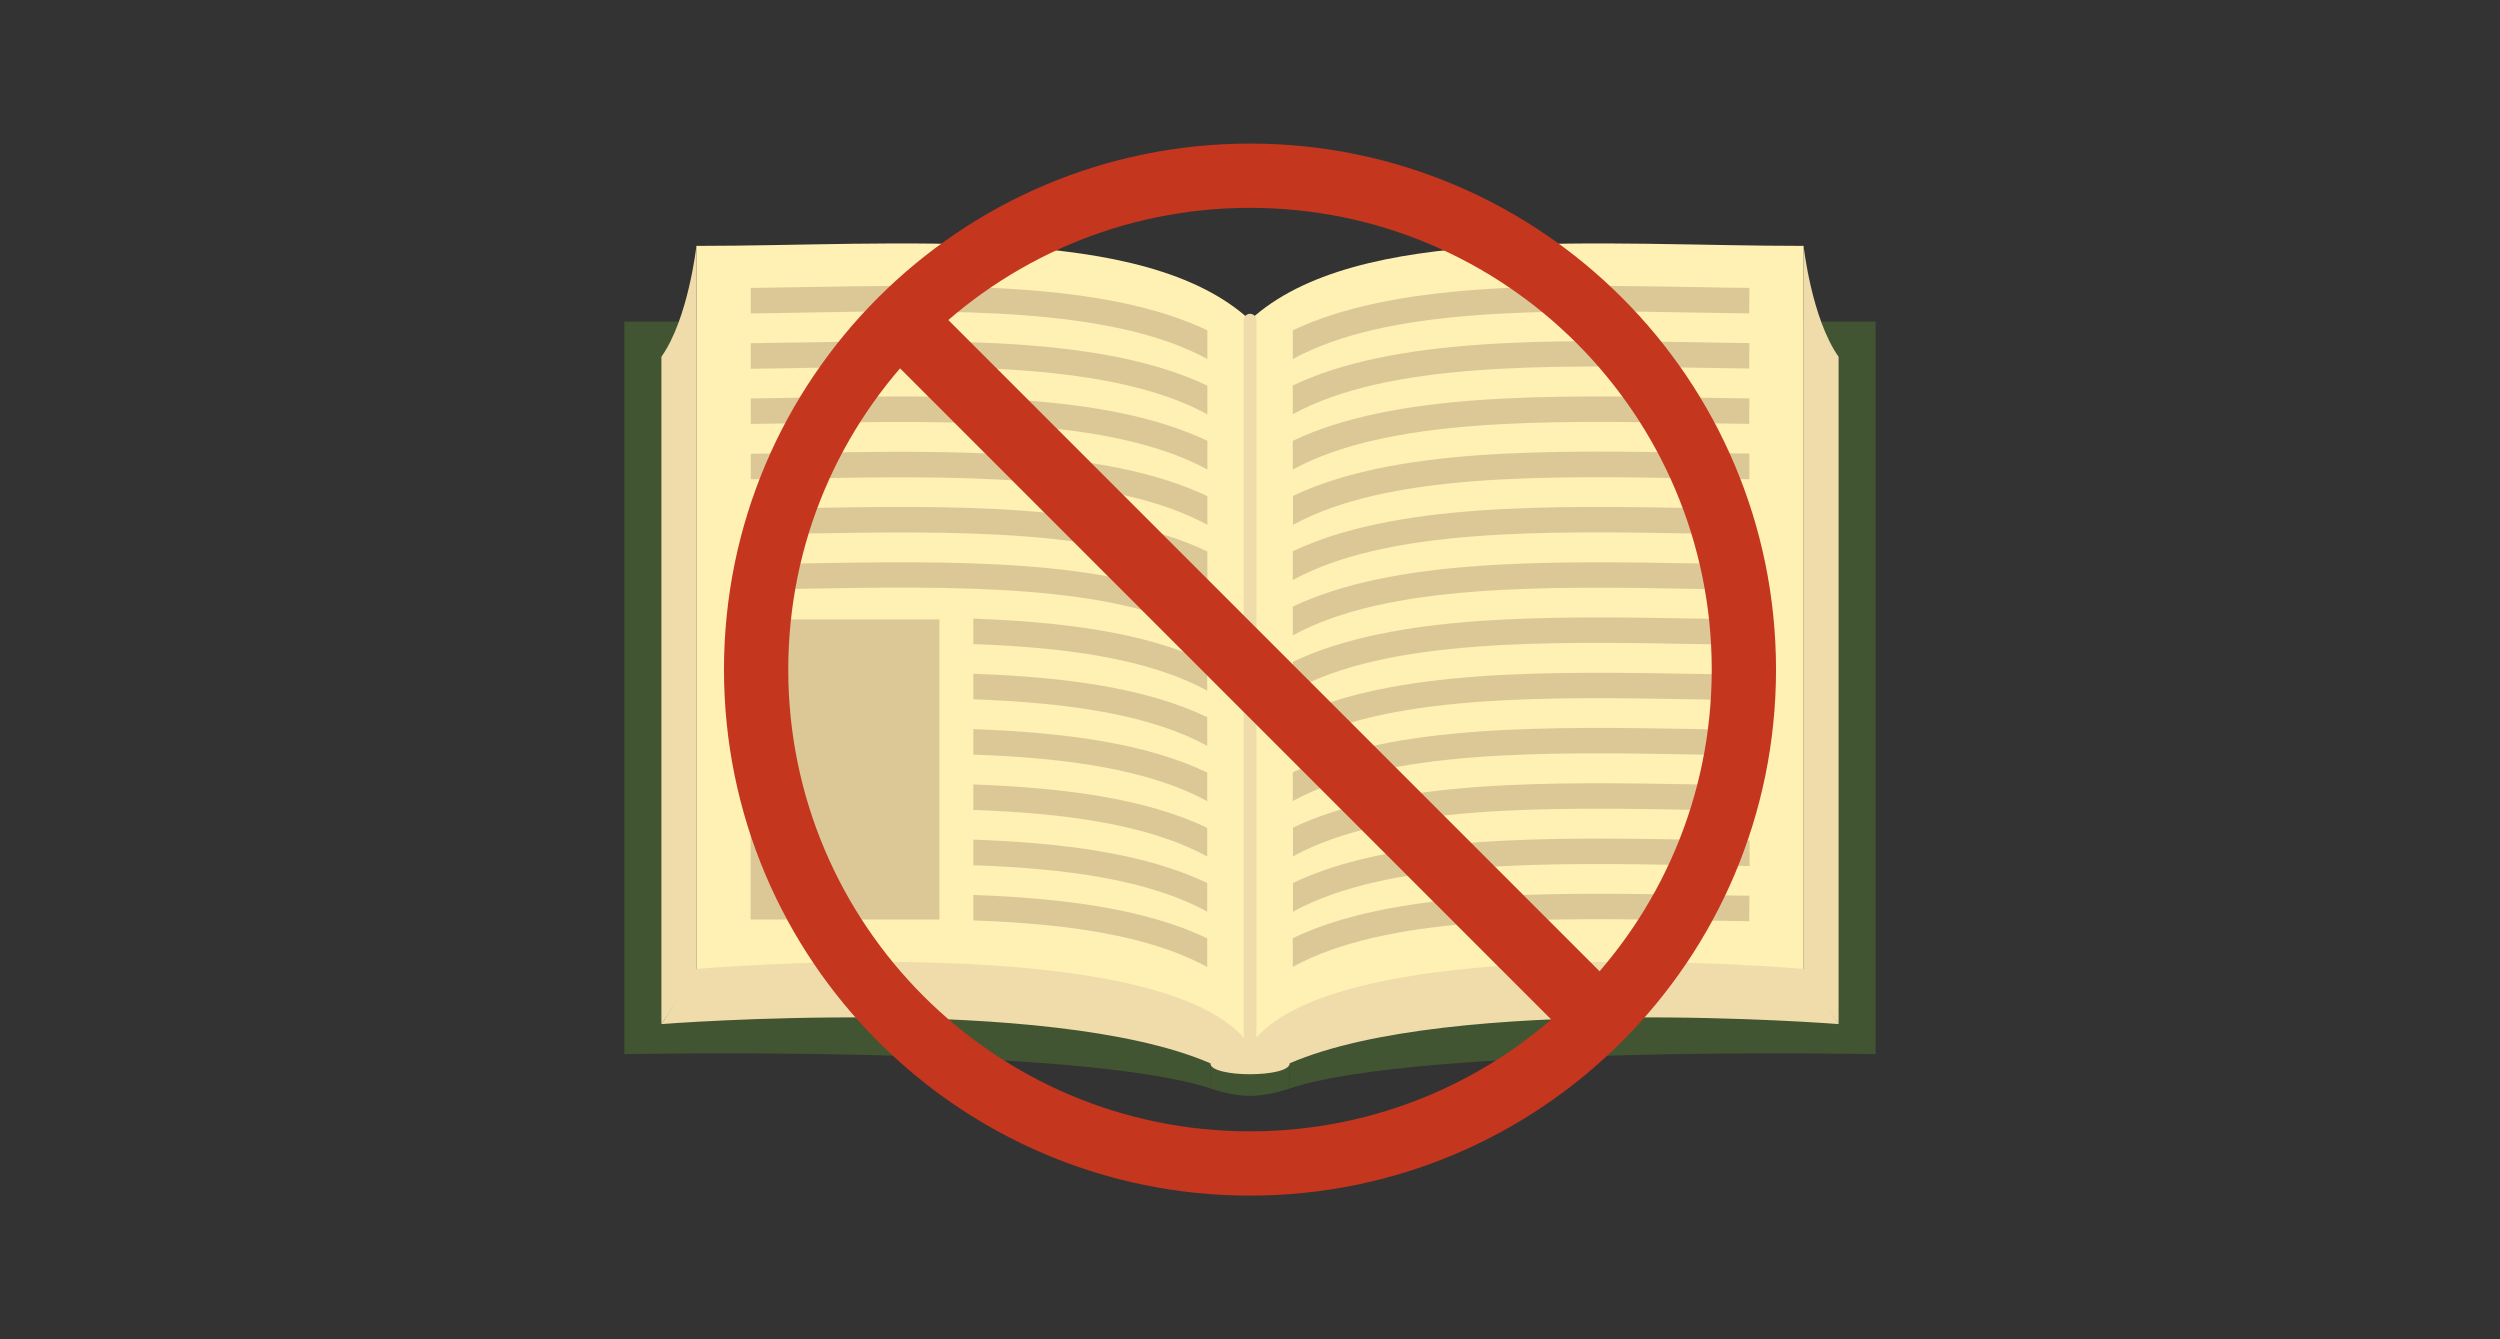 <?xml version="1.0" encoding="utf-8"?>
<!-- Generator: Adobe Illustrator 25.4.1, SVG Export Plug-In . SVG Version: 6.00 Build 0)  -->
<svg version="1.1" id="レイヤー_1" xmlns="http://www.w3.org/2000/svg" xmlns:xlink="http://www.w3.org/1999/xlink" x="0px"
	 y="0px" viewBox="0 0 1314.6 704.2" style="enable-background:new 0 0 1314.6 704.2;" xml:space="preserve">
<rect x="0" y="0" width="1314.6" height="704.2" fill="#333333" stroke="none"/>
<style type="text/css">
	.st0{fill:#415532;}
	.st1{fill:#FFF0B4;}
	.st2{fill:#F0DCAA;}
	.st3{fill:#DCC896;}
	.st4{fill:#C4361E;}
</style>
<g>
	<g>
		<g>
			<path class="st0" d="M986.3,554.3c0,0-238.6-4.8-308.1,18V169.1h308.1V554.3z"/>
			<g>
				<path class="st0" d="M678.2,572.4c-16.3,5.1-25.5,5.1-41.8,0c0-133.8,0-267.7,0-401.6c16.3,5.1,25.5,5.1,41.8,0
					C678.2,304.7,678.2,438.6,678.2,572.4z"/>
			</g>
			<path class="st1" d="M657.3,549.8c55.8-51.3,184-39,291.1-39v-1.3V129.3c-107.1,0-235.3-12.3-291.1,39V549.8z"/>
			<path class="st2" d="M948.4,129.3c0,0,4.2,38.2,18.4,58.3v351l-18.4-27.7V129.3z"/>
			<path class="st2" d="M657.3,549.8l20.9,9.3c85-36.7,288.6-20.6,288.6-20.6l-18.4-29C948.4,509.5,700.2,487.6,657.3,549.8z"/>
			<path class="st2" d="M657.3,547.4c-11.6,0-20.9,5.3-20.9,11.7c0,7.7,41.8,7.7,41.8,0C678.2,552.7,668.8,547.4,657.3,547.4z"/>
			<path class="st0" d="M328.3,554.3c0,0,238.7-4.8,308.1,18V169.1H328.3V554.3z"/>
			<path class="st1" d="M657.3,549.8c-55.8-51.3-184-39-291.1-39v-1.3V129.3c107.1,0,235.3-12.3,291.1,39V549.8z"/>
			<path class="st2" d="M366.2,129.3c0,0-4.2,38.2-18.4,58.3v351l18.4-27.7V129.3z"/>
			<path class="st2" d="M657.3,549.8l-20.9,9.3c-85-36.7-288.5-20.6-288.5-20.6l18.4-29C366.2,509.5,614.4,487.6,657.3,549.8z"/>
			<path class="st2" d="M657.3,553.2c-1.8,0-3.3-1.5-3.3-3.3V168.3c0-1.8,1.5-3.3,3.3-3.3s3.4,1.5,3.4,3.3v381.6
				C660.7,551.7,659.2,553.2,657.3,553.2z"/>
		</g>
		<g>
			<path class="st3" d="M919.9,151.4c-8.6-0.1-17.2-0.2-25.7-0.4c-79.5-1.4-161-2.7-214.4,22.7v15.1c49.7-27.2,133-25.9,214.1-24.4
				c8.6,0.1,17.3,0.3,25.9,0.4L919.9,151.4L919.9,151.4z"/>
			<path class="st3" d="M919.9,180.4c-8.6-0.1-17.2-0.2-25.7-0.4c-79.5-1.4-161.1-2.7-214.4,22.7v15.1
				c49.7-27.2,133-25.9,214.1-24.4c8.6,0.1,17.3,0.3,25.9,0.4L919.9,180.4L919.9,180.4z"/>
			<path class="st3" d="M919.9,209.5c-8.6-0.1-17.2-0.2-25.7-0.4c-79.5-1.4-161.1-2.7-214.4,22.7v15.1
				c49.7-27.1,133-25.9,214.1-24.4c8.6,0.1,17.3,0.3,25.9,0.4L919.9,209.5L919.9,209.5z"/>
			<path class="st3" d="M919.9,238.5c-8.6-0.1-17.2-0.2-25.7-0.4c-79.5-1.4-161-2.7-214.3,22.7V276c49.7-27.2,133-25.9,214.1-24.4
				c8.6,0.2,17.3,0.3,25.9,0.4L919.9,238.5L919.9,238.5z"/>
			<path class="st3" d="M919.9,267.6c-8.6-0.1-17.2-0.2-25.7-0.4c-79.5-1.4-161-2.7-214.4,22.7V305c49.7-27.2,133-25.9,214.1-24.4
				c8.6,0.1,17.3,0.3,25.9,0.4L919.9,267.6L919.9,267.6z"/>
			<path class="st3" d="M919.9,296.7c-8.6-0.1-17.2-0.2-25.7-0.4c-79.5-1.4-161.1-2.7-214.4,22.7v15.1
				c49.7-27.2,133-25.9,214.1-24.4c8.6,0.2,17.3,0.3,25.9,0.4L919.9,296.7L919.9,296.7z"/>
			<path class="st3" d="M919.9,325.7c-8.6-0.1-17.2-0.2-25.7-0.4c-79.4-1.4-161-2.7-214.3,22.7v15.1c49.7-27.2,133-25.9,214.1-24.4
				c8.6,0.1,17.3,0.3,26,0.4v-13.4H919.9z"/>
			<path class="st3" d="M919.9,354.8c-8.6-0.1-17.2-0.2-25.7-0.4c-79.5-1.4-161-2.7-214.3,22.7v15.1c49.7-27.2,133-25.9,214.1-24.4
				c8.6,0.1,17.3,0.3,26,0.4v-13.4H919.9z"/>
			<path class="st3" d="M919.9,383.8c-8.6-0.1-17.2-0.2-25.7-0.4c-79.5-1.4-161-2.7-214.4,22.7v15.1c49.7-27.2,133-25.9,214.1-24.4
				c8.6,0.2,17.3,0.3,25.9,0.4L919.9,383.8L919.9,383.8z"/>
			<path class="st3" d="M919.9,412.9c-8.6-0.1-17.2-0.2-25.7-0.4c-79.5-1.4-161-2.7-214.3,22.7v15.1c49.7-27.2,133-25.9,214.1-24.4
				c8.6,0.1,17.3,0.3,26,0.4v-13.4H919.9z"/>
			<path class="st3" d="M919.9,442c-8.6-0.1-17.2-0.2-25.7-0.4c-79.5-1.4-161-2.7-214.3,22.7v15.1c49.7-27.2,133-25.9,214.1-24.4
				c8.6,0.2,17.3,0.3,26,0.4V442H919.9z"/>
			<path class="st3" d="M919.9,471c-8.6-0.1-17.2-0.2-25.7-0.4c-79.5-1.4-161.1-2.7-214.4,22.7v15.1c49.7-27.1,133-25.9,214.1-24.4
				c8.6,0.1,17.3,0.3,25.9,0.4L919.9,471L919.9,471z"/>
		</g>
		<rect x="394.7" y="325.7" class="st3" width="99.3" height="157.8"/>
		<g>
			<path class="st3" d="M420.5,151c-8.5,0.1-17.1,0.3-25.7,0.4v13.4c8.7-0.1,17.4-0.2,26-0.4c81.1-1.5,164.4-2.7,214.1,24.4v-15.1
				C581.5,148.3,499.9,149.6,420.5,151z"/>
			<path class="st3" d="M420.5,180.1c-8.5,0.1-17.1,0.2-25.7,0.4v13.4c8.7-0.1,17.4-0.2,26-0.4c81.1-1.5,164.4-2.8,214.1,24.4v-15.1
				C581.5,177.3,499.9,178.6,420.5,180.1z"/>
			<path class="st3" d="M420.5,209.1c-8.5,0.2-17.1,0.3-25.7,0.4v13.4c8.7-0.1,17.4-0.2,26-0.4c81.1-1.4,164.4-2.7,214.1,24.4v-15.1
				C581.5,206.4,499.9,207.7,420.5,209.1z"/>
			<path class="st3" d="M420.5,238.2c-8.5,0.2-17.1,0.3-25.7,0.4V252c8.7-0.1,17.4-0.2,26-0.4c81.1-1.4,164.4-2.7,214.1,24.4v-15.1
				C581.5,235.5,499.9,236.8,420.5,238.2z"/>
			<path class="st3" d="M420.5,267.2c-8.5,0.1-17.1,0.3-25.7,0.4V281c8.7-0.1,17.4-0.2,26-0.4c81.1-1.4,164.4-2.7,214.1,24.4v-15
				C581.5,264.5,499.9,265.8,420.5,267.2z"/>
			<path class="st3" d="M420.5,296.3c-8.5,0.1-17.1,0.3-25.7,0.4V310c8.7-0.1,17.4-0.2,26-0.4c81.1-1.4,164.4-2.7,214.1,24.4v-15
				C581.5,293.6,499.9,294.9,420.5,296.3z"/>
			<path class="st3" d="M511.8,338.7c48.2,1.7,92.1,7.6,123,24.5v-15.1c-32.7-15.6-76.1-21.1-123-22.8V338.7z"/>
			<path class="st3" d="M634.8,392.2v-15.1c-32.7-15.6-76.1-21.2-123-22.8v13.4C560,369.5,603.9,375.3,634.8,392.2z"/>
			<path class="st3" d="M634.8,421.3v-15.1c-32.7-15.6-76.1-21.1-123-22.8v13.4C560,398.5,603.9,404.4,634.8,421.3z"/>
			<path class="st3" d="M634.8,450.4v-15.1c-32.7-15.6-76.1-21.1-123-22.8v13.4C560,427.6,603.9,433.5,634.8,450.4z"/>
			<path class="st3" d="M634.8,479.4v-15.1c-32.7-15.6-76.1-21.1-123-22.8V455C560,456.6,603.9,462.5,634.8,479.4z"/>
			<path class="st3" d="M634.8,508.5v-15.1c-32.7-15.6-76.1-21.1-123-22.8V484C560,485.7,603.9,491.6,634.8,508.5z"/>
		</g>
	</g>
	<g>
		<g>
			<path class="st4" d="M657.3,75.5c-152.7,0-276.6,123.8-276.6,276.6s123.9,276.6,276.6,276.6s276.6-123.8,276.6-276.6
				S810,75.5,657.3,75.5z M657.3,594.9c-134.1,0-242.8-108.7-242.8-242.8s108.7-242.8,242.8-242.8S900.1,218,900.1,352.1
				S791.4,594.9,657.3,594.9z"/>
		</g>
		
			<rect x="639.3" y="95.7" transform="matrix(0.707 -0.707 0.707 0.707 -56.487 567.881)" class="st4" width="35.9" height="512.8"/>
	</g>
</g>
</svg>
